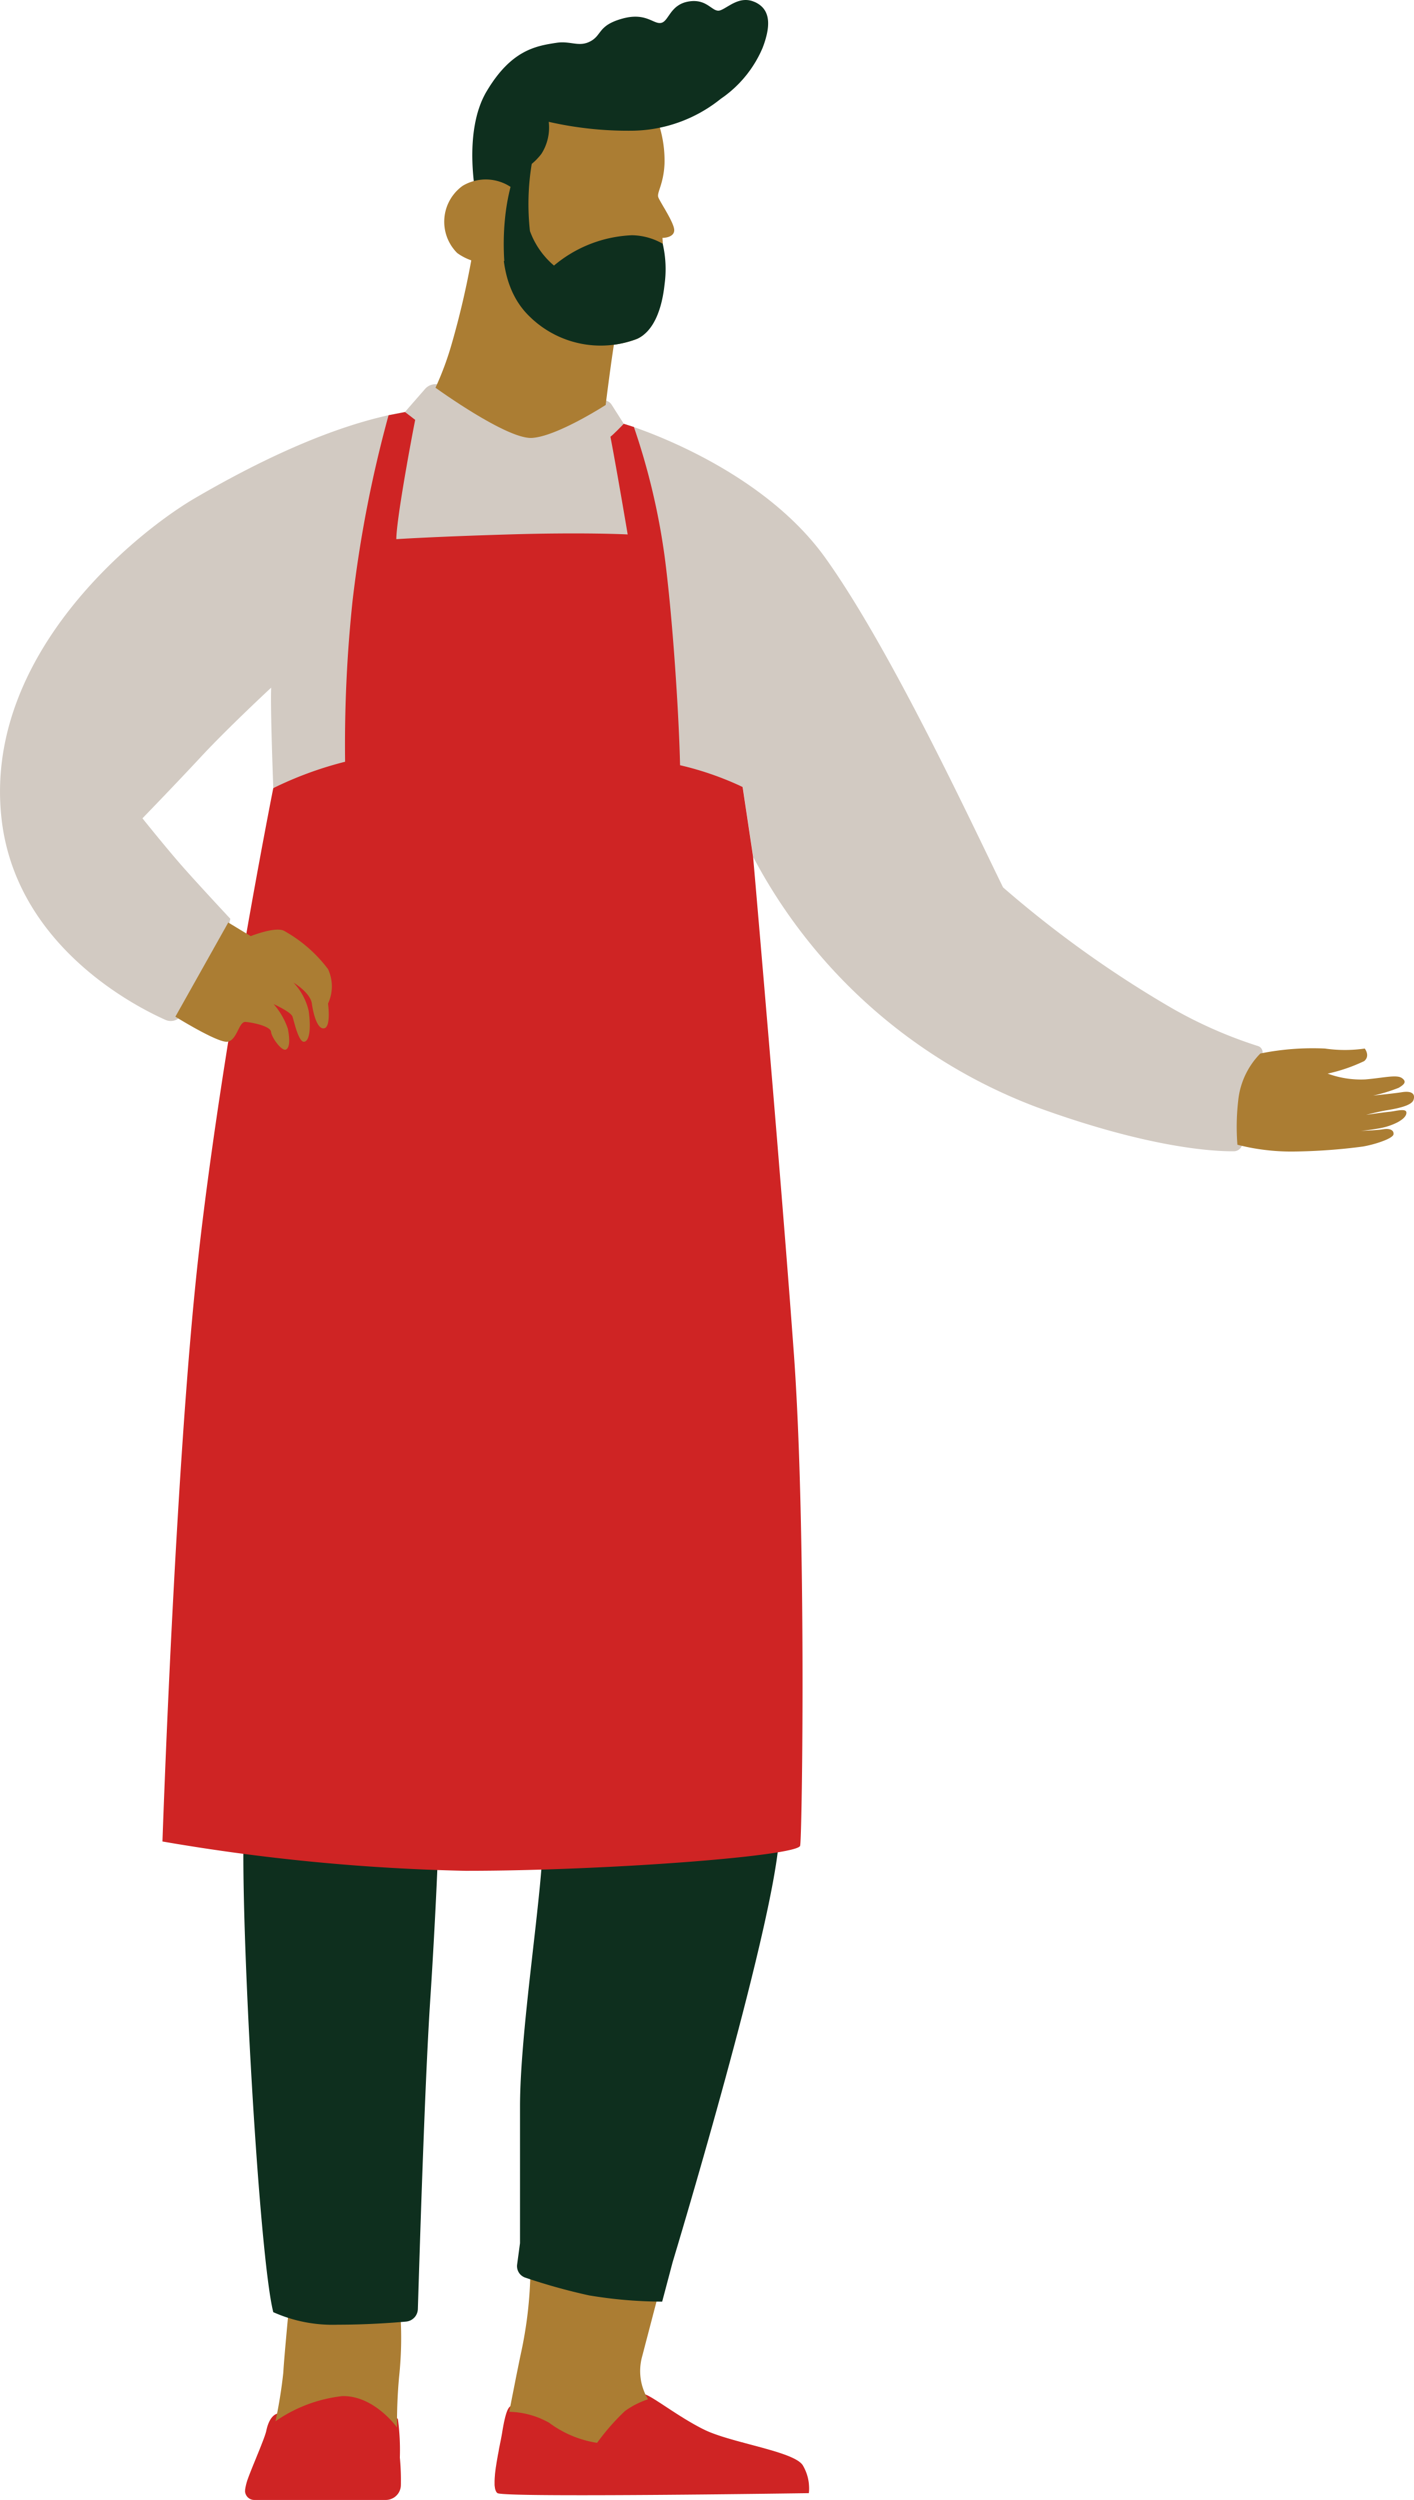 <svg xmlns="http://www.w3.org/2000/svg" width="97.493" height="172.285" viewBox="0 0 97.493 172.285"><g transform="translate(0)"><path d="M333.721,61.94a15.871,15.871,0,0,0-.133-2.65,4.813,4.813,0,0,0-3.951-1.973,8.551,8.551,0,0,0-4.361,1.583c-.395.112-.645.613-.757,1.157-.1.512-.922,2.362-1.248,3.258l-.048.128a3.888,3.888,0,0,0-.17.688l-.005.139a.641.641,0,0,0,.363.522.63.63,0,0,0,.267.059h9.074a.992.992,0,0,0,.4-.08,1.038,1.038,0,0,0,.64-.922,17.071,17.071,0,0,0-.069-1.909" transform="translate(-306.152 107.435)" fill="#cf2424"/><path d="M332.036,56.423a25.249,25.249,0,0,1-.08,4.542,34.547,34.547,0,0,0-.139,3.46s-1.568-2.218-3.78-2.165a10.023,10.023,0,0,0-4.6,1.733,33.093,33.093,0,0,0,.539-3.354c.053-1.029.378-4.377.378-4.377Z" transform="translate(-304.442 102.87)" fill="#ab7d33"/><path d="M347.952,64.1h0a2.114,2.114,0,0,0,.011-.219v-.005c0-.091-.005-.2-.016-.325v-.005c-.005-.064-.016-.128-.027-.2a3.107,3.107,0,0,0-.384-1.061c-.565-.976-4.894-1.541-6.787-2.463s-3.892-2.564-4.244-2.458-9.026.81-9.026.81c-.3-.027-.49.677-.677,1.813-.048.3-.133.714-.224,1.162l-.021.139-.027.144c-.021.091-.037.187-.053.283l-.011.059-.043.245-.016.1-.032.213-.016.091-.032.256-.005.037c-.011.091-.021.187-.026.277l-.005.064c-.005.064-.011.133-.011.2l-.005.075v.229a1.15,1.15,0,0,0,.016.2l.005.032a.9.9,0,0,0,.026.139l.016.043a.513.513,0,0,0,.043.1l.016.032a.38.38,0,0,0,.08.08c.544.325,21.465,0,21.465,0l.005-.016v-.011l.005-.053" transform="translate(-292.175 107.63)" fill="#cf2424"/><path d="M327.925,55.776a28.535,28.535,0,0,1-.651,5.625c-.266,1.242-.81,4.052-.81,4.052a5.819,5.819,0,0,1,2.756.757,7.4,7.4,0,0,0,3.3,1.381A15.734,15.734,0,0,1,334.44,65.4a5.774,5.774,0,0,1,1.594-.81l-.043-.075a3.748,3.748,0,0,1-.379-2.82l1.125-4.3Z" transform="translate(-291.352 100.76)" fill="#ab7d33"/><path d="M323.066,50c-.288,5.913,1.008,29.558,2.021,33.594a10.022,10.022,0,0,0,4.468.864c1.909,0,3.695-.123,4.681-.213a.894.894,0,0,0,.821-.864c.1-3.21.469-15.4.842-21.123.432-6.632.576-11.105.576-11.105Z" transform="translate(-306.246 75.75)" fill="#0e2f1e"/><path d="M328.356,50.83c-.144,4.18-1.583,12.977-1.583,18.164v9.373l-.2,1.482a.835.835,0,0,0,.57.9,40.971,40.971,0,0,0,4.388,1.221,31.164,31.164,0,0,0,5.044.432l.725-2.735s7.208-23.789,7.352-29.558Z" transform="translate(-290.919 76.218)" fill="#0e2f1e"/><path d="M335.759,68.225a14.959,14.959,0,0,1-3.449,6.755.892.892,0,0,1-1.018.213c-2.25-1-10.391-5.214-11.319-13.963-1.2-11.3,9.442-19.716,13.334-21.987s9.41-5.081,14.491-5.945l1.392-1.594a.953.953,0,0,1,1.168-.208l5.875,3.151,5-2.1a.66.66,0,0,1,.821.256l.832,1.306s9.218,2.708,13.9,9.245c4.543,6.344,10.162,18.458,12.252,22.707a75.812,75.812,0,0,0,11.463,8.221,30.678,30.678,0,0,0,6.1,2.708.463.463,0,0,1,.33.512c-.091.629-.272,1.893-.426,3.124a12.259,12.259,0,0,1-1.013,3.268.6.6,0,0,1-.533.352c-1.258.016-5.737-.171-13.611-3.044a36.735,36.735,0,0,1-19.535-17.231l-.725-4.83s-4.468-1.8-15.643-1.727-16.725,1.8-16.725,1.8-.213-5.625-.144-6.92c0,0-2.954,2.74-4.83,4.756S329.7,61.3,329.7,61.3s1.733,2.165,2.884,3.46,3.172,3.46,3.172,3.46" transform="translate(-319.878 -4.905)" fill="#d2cac2"/><path d="M328.107,29.642a58.8,58.8,0,0,1-1.461,6.435,21.135,21.135,0,0,1-1.136,3.082s4.921,3.567,6.654,3.46,5.081-2.271,5.081-2.271.379-3.135.757-5.353-4.436-5.3-4.436-5.3Z" transform="translate(-295.484 -12.439)" fill="#ab7d33"/><path d="M337.165,29.038a8.114,8.114,0,0,1,.379,2.65c-.053,1.408-.538,2-.432,2.325s1.136,1.8,1.1,2.309-.81.5-.81.5.522,5.95-1.749,6.958a7.009,7.009,0,0,1-7.459-1.583c-2.058-2.021-1.914-5.193-1.7-6.92s.826-6.057.826-6.057a5.013,5.013,0,0,1,3.967-1.408,31.334,31.334,0,0,1,5.875,1.226" transform="translate(-291.726 -20.428)" fill="#ab7d33"/><path d="M365.52,96.657c-.864-11.969-2.81-34.244-2.81-34.244l-.725-4.83a21.378,21.378,0,0,0-4.313-1.5c-.069-3.327-.506-10.215-1.072-14.443a47.033,47.033,0,0,0-2.111-8.866l-.7-.219s-.7.73-.917.89c.485,2.543,1.189,6.734,1.189,6.734s-2.922-.16-8.216,0-7.736.325-7.736.325c0-1.21.869-6.03,1.3-8.221-.165-.133-.7-.538-.7-.538l-1.135.219a85.378,85.378,0,0,0-2.485,12.812,94.307,94.307,0,0,0-.512,11.068,25.026,25.026,0,0,0-4.953,1.818s-3.6,18.1-5.188,32.511-2.452,40.082-2.452,40.082a139.759,139.759,0,0,0,20.9,2.021c9.661,0,22.926-1.013,23.069-1.733s.432-21.912-.432-33.882" transform="translate(-310.783 -3.347)" fill="#cf2424"/><path d="M337.5,40.351a18.11,18.11,0,0,1,4.452-.341,9.489,9.489,0,0,0,2.74,0s.394.5-.037.864a11.449,11.449,0,0,1-2.522.864,6.659,6.659,0,0,0,2.6.4c1.3-.112,2.159-.347,2.522-.091s.144.448-.218.666a11.1,11.1,0,0,1-1.765.538s1.36-.133,2-.235c.688-.107.922.144.778.544s-1.173.592-1.823.7-1.439.32-1.439.32,1.226-.176,1.621-.213,1.12-.256,1.152.037c.053.485-1.008.954-1.839,1.1s-1.3.181-1.3.181,1.12-.037,1.552-.112.736.053.7.347-1.28.7-2.1.842a39.446,39.446,0,0,1-4.862.347,14.894,14.894,0,0,1-3.8-.469,15.781,15.781,0,0,1,.053-3.028,5.4,5.4,0,0,1,1.53-3.263" transform="translate(-250.594 32.251)" fill="#ab7d33"/><path d="M325.788,38.34l1.551.938s1.706-.682,2.3-.363a9.675,9.675,0,0,1,3.028,2.634,2.8,2.8,0,0,1,0,2.378s.219,1.583-.25,1.7-.757-.938-.864-1.7-1.264-1.445-1.264-1.445a4.238,4.238,0,0,1,1.045,1.951c.144,1.008.107,2.015-.288,2.122s-.72-1.4-.826-1.727-1.3-.864-1.3-.864a5.064,5.064,0,0,1,.976,1.69c.144.725.144,1.338-.144,1.445s-.976-.832-1.013-1.226-1.3-.65-1.765-.682-.576,1.3-1.264,1.365-3.567-1.727-3.567-1.727Z" transform="translate(-310.051 25.236)" fill="#ab7d33"/><path d="M345.46,26.553c-1.045-.469-1.839.395-2.378.576s-.864-.826-2.164-.613-1.37,1.37-1.909,1.477-1.045-.757-2.7-.288-1.37,1.12-2.164,1.551-1.365-.037-2.341.107c-1.445.219-3.14.506-4.83,3.354s-.688,7.427-.688,7.427l1.978.613c-.027.187-.048.352-.064.5-.219,1.733-.363,4.9,1.69,6.92a6.993,6.993,0,0,0,7.464,1.589c1.189-.538,1.722-2.143,1.893-3.753a7.741,7.741,0,0,0-.128-2.8,4.374,4.374,0,0,0-2.127-.586,8.914,8.914,0,0,0-5.369,2.09,5.644,5.644,0,0,1-1.658-2.378,16.952,16.952,0,0,1,.123-4.628,4.228,4.228,0,0,0,.672-.7,3.362,3.362,0,0,0,.5-2.2,24.686,24.686,0,0,0,5.694.613,9.917,9.917,0,0,0,6.169-2.2,8.055,8.055,0,0,0,2.879-3.5c.725-1.877.362-2.767-.539-3.172" transform="translate(-293.426 -26.415)" fill="#0e2f1e"/><path d="M330.194,29.254a3.116,3.116,0,0,0-3.3-.075,3.046,3.046,0,0,0-.379,4.633,3.692,3.692,0,0,0,3.247.544,17.823,17.823,0,0,1,.037-2.794,14.8,14.8,0,0,1,.394-2.309" transform="translate(-294.992 -16.375)" fill="#ab7d33"/></g></svg>